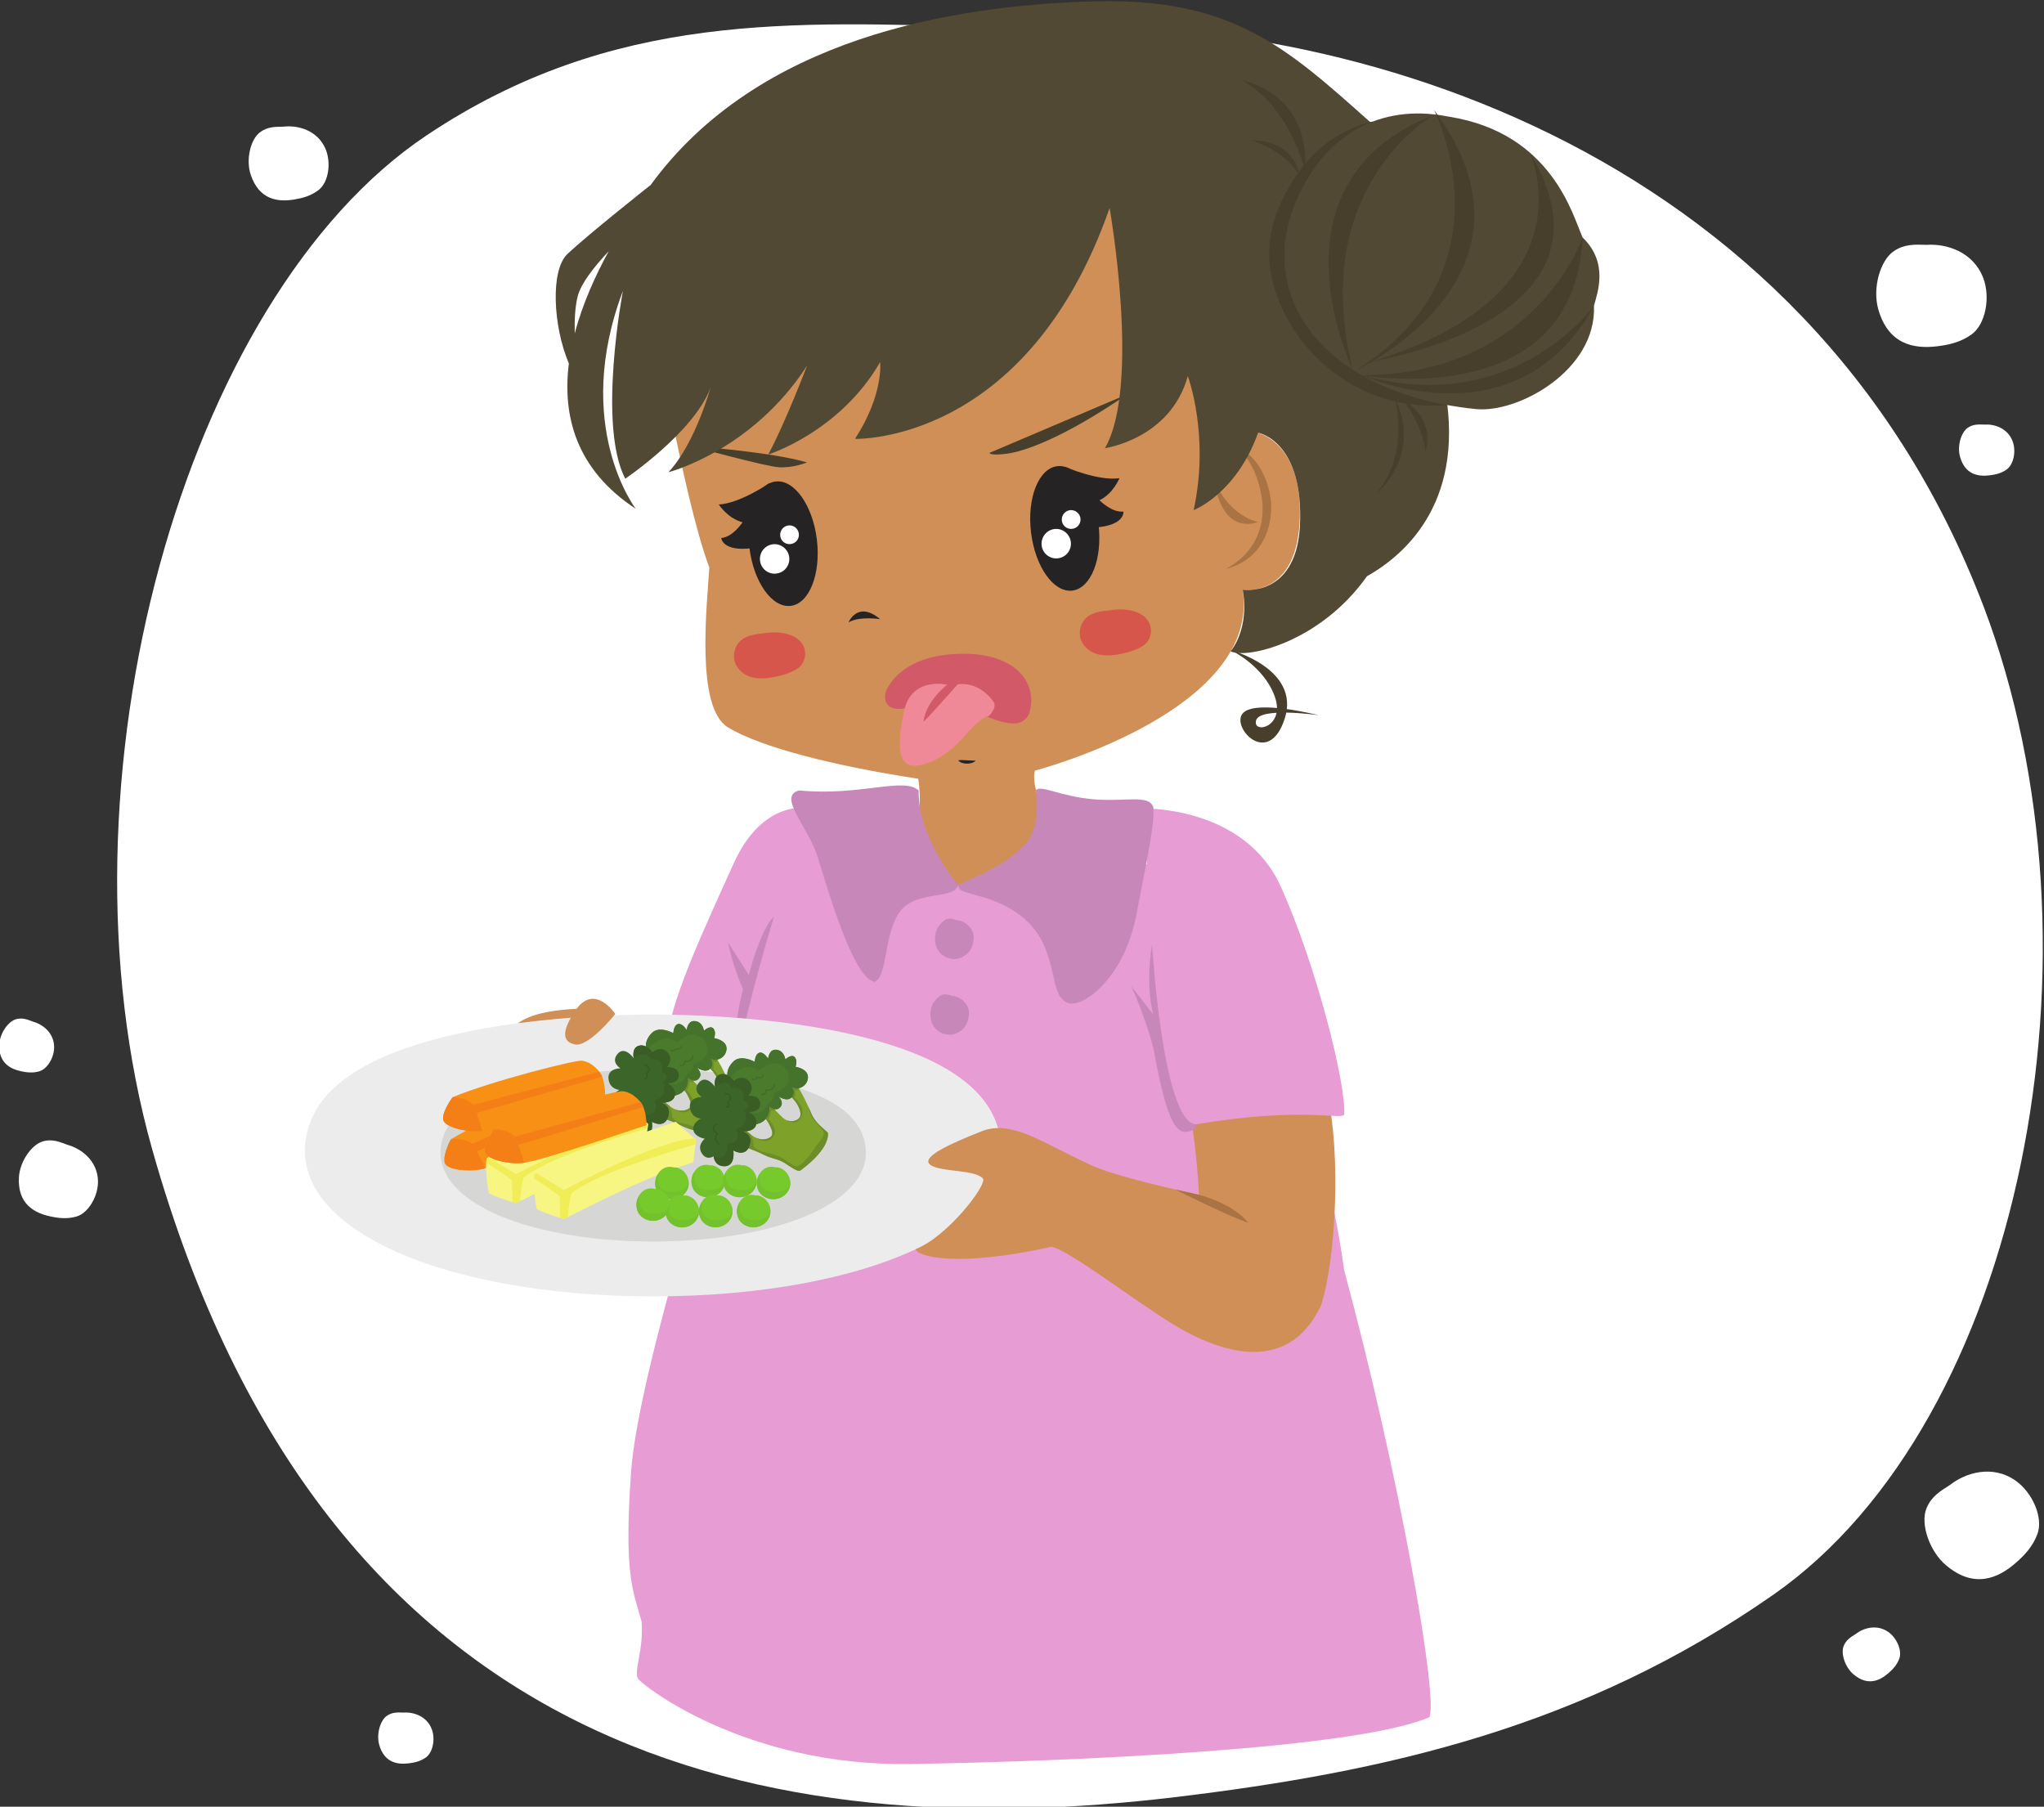 <svg version="1.1" viewBox="0 0 321.29 283.98" xmlns="http://www.w3.org/2000/svg">
 <rect x="0" y="0" width="321.29" height="283.98" fill="#333333" stroke="none"/>
 <defs>
  <clipPath id="clipPath184">
   <path d="m4101.2 4182.6h-0.11 0.11m0.03 0c1.99 0 3.97 0.59 5.57 2.24-1.6-1.65-3.58-2.24-5.57-2.24m13.92 13.06c5.21 0.95 10.2 5.28 10.94 11.65-0.74-6.37-5.73-10.71-10.94-11.65m10.98 12.05c0.01 0.1 0.02 0.2 0.02 0.3 0.02 0.25 0.03 0.49 0.02 0.73 0.01-0.24 0-0.48-0.02-0.73 0-0.1-0.01-0.2-0.02-0.3m-87.52 19.73c2.81 2.61 6.32 3.51 9.8 3.51-3.48 0-6.99-0.9-9.8-3.51m60.87 2.2c0.25 0.23 4.24 3.91 7.79 4.03-3.55-0.12-7.54-3.8-7.79-4.03m-20.28 0.84c0.02 0.32 0.93 10.55 8.69 10.59-7.76-0.04-8.67-10.27-8.69-10.59m-30.67 0.47h-0.09 0.09m61.98 1.41-0.13 0.13 0.13-0.13m-3.05 1.31h-0.01 0.01m-38.58 3.83c0.42 0.12 0.82 0.17 1.23 0.17-0.41 0-0.82-0.05-1.23-0.17m1.35 0.17h-0.11 0.11m17.71 3.4h-0.01 0.01"/>
  </clipPath>
 </defs>
 <g transform="matrix(1.333 0 0 -1.333 -435.82 725.83)">
  <g fill="#fff">
   <path d="m560.8 473.13c-20.878 54.686-76.632 70.774-115.55 68.17-0.232 0-0.513-0.093-0.697-0.093-0.326 0-0.607 0.093-0.885 0.093-23.297 0.65-44.547 1.86-66.401-12.741-28.691-19.158-44.549-76.355-32.366-119.6 20.461-72.447 73.193-82.026 120.67-76.352 24.738 2.975 48.036 8.184 70.541 23.901 29.249 20.459 40.176 75.98 24.692 116.62"/>
   <path d="m560.81 511.73c-1.198 3.136-4.395 4.058-6.626 3.909l-0.041-5e-3 -0.05 5e-3c-1.336 0.038-2.554 0.107-3.808-0.731-1.644-1.097-2.555-4.378-1.855-6.857 1.172-4.154 4.197-4.703 6.919-4.378 1.419 0.171 2.754 0.469 4.044 1.37 1.677 1.174 2.304 4.358 1.417 6.687"/>
   <path d="m564.61 369.93c-2.75 1.923-5.914 0.893-7.677-0.483l-0.031-0.026-0.045-0.025c-1.127-0.717-2.173-1.343-2.742-2.741-0.745-1.831 0.342-5.056 2.312-6.718 3.301-2.78 6.113-1.538 8.183 0.258 1.079 0.938 2.018 1.934 2.58 3.404 0.73 1.913-0.538 4.9-2.58 6.331"/>
   <path d="m564.27 492.49c-0.599 1.57-2.2 2.031-3.318 1.955l-0.019-1e-3 -0.026 1e-3c-0.669 0.02-1.277 0.055-1.906-0.365-0.823-0.55-1.278-2.192-0.929-3.432 0.588-2.081 2.102-2.355 3.464-2.192 0.711 0.086 1.379 0.234 2.026 0.686 0.838 0.588 1.153 2.181 0.708 3.348"/>
   <path d="m377.86 340.62c-0.599 1.569-2.2 2.03-3.318 1.955l-0.019-1e-3 -0.026 1e-3c-0.669 0.02-1.277 0.055-1.906-0.365-0.823-0.55-1.278-2.192-0.929-3.433 0.588-2.08 2.102-2.354 3.464-2.191 0.711 0.086 1.379 0.234 2.026 0.685 0.838 0.588 1.153 2.182 0.708 3.349"/>
   <path d="m333.33 421.12c-0.057 1.679-1.42 2.636-2.502 2.929l-0.018 5e-3 -0.024 0.01c-0.627 0.236-1.19 0.466-1.922 0.274-0.957-0.252-1.922-1.657-1.995-2.943-0.121-2.159 1.222-2.911 2.563-3.2 0.7-0.15 1.38-0.227 2.138-0.011 0.984 0.283 1.8 1.688 1.76 2.936"/>
   <path d="m549.61 352.08c-1.376 0.963-2.96 0.446-3.843-0.243l-0.016-0.012-0.022-0.013c-0.564-0.359-1.087-0.671-1.373-1.372-0.373-0.917 0.172-2.532 1.158-3.363 1.654-1.391 3.06-0.769 4.096 0.13 0.541 0.47 1.011 0.968 1.293 1.704 0.365 0.957-0.269 2.452-1.293 3.169"/>
   <path d="m365.32 526.98c-0.969 2.222-3.306 2.78-4.913 2.598l-0.028-4e-3 -0.037 1e-3c-0.965-0.016-1.844-6e-3 -2.723-0.652-1.15-0.847-1.697-3.245-1.111-5.01 0.986-2.959 3.185-3.253 5.137-2.928 1.019 0.171 1.972 0.429 2.875 1.122 1.169 0.903 1.516 3.221 0.8 4.873"/>
   <path d="m338.5 405.3c-0.082 2.422-2.049 3.802-3.609 4.224l-0.028 8e-3 -0.035 0.014c-0.902 0.341-1.717 0.675-2.771 0.397-1.381-0.363-2.774-2.39-2.879-4.248-0.174-3.113 1.761-4.198 3.696-4.615 1.011-0.217 1.992-0.328 3.087-0.017 1.419 0.41 2.596 2.437 2.539 4.237"/>
  </g>
  <g>
   <path d="m403.64 508.97s3.784-22.982 6.949-31.379c-0.276-4.54-1.65-16.514 2.202-18.853 3.854-2.34 12.524-4.542 22.433-6.056 0.412-2.614 0-4.498 0-4.498h-5.231s-3.165-13.117 12.525-13.117c10.734 0.137 14.725 14.725 14.725 14.725l-7.57-0.412s-1.101 3.027-0.688 4.266c1.101 0.274 26.7 7.293 24.498 21.331 0 0 6.605-1.101 6.742 8.809 0.139 9.907-6.468 10.871-9.082 9.633 0 0 3.026 23.947-7.432 35.368-10.459 11.424-58.077 3.991-60.071-19.817" fill="#d08f56"/>
   <path d="m443.63 491.11s-0.052-0.362 2.012-0.104c2.065 0.259 6.71 1.858 14.245 7.018l-16.257-6.914" fill="#473e2c"/>
   <path d="m422.11 489.98s-1.652-0.672-3.302-0.568c-1.653 0.102-10.477 2.528-10.477 2.528s9.701-0.724 13.779-1.96" fill="#473e2c"/>
   <path d="m431.66 463.49c0.329 0.482 2.024 3.814 8.601 3.93 6.577 0.117 9.179-3.568 8.022-7.11-0.796-1.59-2.599-1.445-6.251 0.29-3.65 1.733-6.107 0.723-8.565 0.362-2.457-0.362-2.431 1.619-1.807 2.528" fill="#d25967"/>
   <path d="m444.1 461.75c-0.116 0.148-1.806 2.838-5.006 1.91-0.413 0.154-4.696 1.187-5.573-3.098-0.878-4.281-0.465-5.984 0.825-6.296 1.29-0.308 4.044 0.782 6.296 3.406 2.254 2.627 2.878 2.368 2.878 2.368s1.087 1.074 0.58 1.71" fill="#f08997"/>
   <path d="m438.64 463.77s-2.493-1.859-2.802-4.366c0.723 0.641 4.086 4.473 4.086 4.473s-0.458 0.635-1.284-0.107" fill="#d25967"/>
   <path d="m440.28 454.89c0.697-0.026 1.705-0.077 1.705-0.077s-0.262-0.355-1.036-0.347c-0.78 8e-3 -1.012 0.404-1.023 0.391 0 0 0.139 7e-3 0.354 0.033" fill="#252323"/>
   <path d="m472.56 491.66c2.441-0.232 4.522-4.283 4.266-7.558-0.459-5.883-5.336-6.661-5.336-6.661s5.255 2.249 4.204 8.698c-0.995 4.921-3.134 5.521-3.134 5.521" fill="#a97343"/>
   <path d="m475.3 482.95s-3.399 0.621-5.15 4.93c0 0 0.569-6.385 5.15-4.93" fill="#a97343"/>
   <path d="m427 471.12s1.075 2.618 3.727 0.382c0 0-2.448 0.388-3.727-0.382" fill="#252323"/>
   <path d="m456.48 482.69c0.494-4.053-0.886-7.551-3.083-7.819-2.193-0.268-4.376 2.794-4.869 6.85-0.495 4.047 0.889 7.55 3.081 7.817 2.197 0.266 4.379-2.8 4.871-6.848" fill="#252323"/>
   <path d="m451.07 482.09c-0.934-0.24-1.481-1.196-1.253-2.116 0.23-0.923 1.166-1.492 2.102-1.256 0.942 0.235 1.492 1.181 1.259 2.103-0.232 0.923-1.171 1.508-2.108 1.269" fill="#fff"/>
   <path d="m452.99 484.33c-0.59-0.153-0.956-0.761-0.806-1.354 0.154-0.601 0.754-0.947 1.352-0.794 0.577 0.147 0.943 0.741 0.795 1.336-0.152 0.594-0.755 0.954-1.341 0.812" fill="#fff"/>
   <path d="m452.57 489.45s3.876-1.691 6.377-1.327c0 0-0.717-1.822-2.35-2.6 0 0 1.461-1.5 2.829-1.334 0 0 0.199-1.641-3.359-1.88-1.69 2.48-3.497 7.141-3.497 7.141" fill="#252323"/>
   <path d="m423.27 480.89c0.495-4.055-0.886-7.552-3.083-7.821-2.192-0.266-4.375 2.796-4.869 6.852-0.494 4.047 0.889 7.548 3.082 7.814 2.198 0.269 4.377-2.799 4.87-6.845" fill="#252323"/>
   <path d="m417.86 480.29c-0.932-0.241-1.48-1.197-1.252-2.115 0.23-0.924 1.167-1.492 2.104-1.256 0.94 0.234 1.491 1.181 1.259 2.101-0.234 0.923-1.172 1.509-2.111 1.27" fill="#fff"/>
   <path d="m419.78 482.53c-0.59-0.153-0.956-0.762-0.804-1.354 0.152-0.6 0.754-0.946 1.351-0.793 0.575 0.145 0.944 0.741 0.794 1.336-0.154 0.593-0.754 0.953-1.341 0.811" fill="#fff"/>
   <path d="m417.7 487.56s-3.474-2.409-5.997-2.538c0 0 1.055-1.647 2.809-2.094 0 0-1.143-1.757-2.519-1.858 0 0 0.124-1.649 3.661-1.192 1.177 2.76 2.046 7.682 2.046 7.682" fill="#252323"/>
   <path d="m462.26 471.4c-0.945 1.267-3.044 1.398-4.464 1.143l-0.025-5e-3 -0.034-3e-3c-0.856-0.096-1.641-0.169-2.394-0.638-0.988-0.618-1.384-2.123-0.792-3.144 0.989-1.71 2.955-1.695 4.679-1.323 0.898 0.194 1.735 0.439 2.511 0.938 1.004 0.654 1.221 2.093 0.519 3.032" fill="#d7564b"/>
   <path d="m421.48 468.69c-0.944 1.267-3.043 1.398-4.463 1.144l-0.025-5e-3 -0.032-4e-3c-0.858-0.094-1.642-0.169-2.396-0.639-0.988-0.616-1.382-2.121-0.791-3.143 0.988-1.71 2.953-1.694 4.677-1.324 0.899 0.195 1.735 0.439 2.511 0.939 1.006 0.654 1.223 2.094 0.519 3.032" fill="#d7564b"/>
   <path d="m472.1 467.84s8.257-2.199 6.331-8.095c-1.928-5.896-6.469-0.873-4.886 0.709 1.582 1.584 8.876-0.274 8.876-0.274s-6.949 1.006-7.362-0.632c-0.414-1.638 3.51-0.783 2.202 2.848-1.309 3.63-5.161 5.444-5.161 5.444" fill="#473f2c"/>
   <path d="m394.72 505.19c-0.039 1.56 0.033 3.155 0.353 4.398 0.389 1.517 1.965 3.502 3.657 5.303-1.524-2.782-3.077-6.141-4.01-9.701zm102.43-5.58c-2.889 13.901 2.89 20.368-8.531 30.414-10.047 8.945-16.379 14.862-33.168 14.312-16.041-0.524-39.107-4.203-51.814-21.688v0.022s-7.406-5.857-9.793-8.127c-2.002-1.905-1.696-8.465 0.183-12.896-0.772-6.147 0.817-12.484 7.889-17.134 0 0-7.531 9.794-1.515 25.692 0 0-3.028-15.803 0.276-22.144 0 0 8.12 5.493 10.047 10.724 0 0-1.788-6.564-4.954-9.957 0 0 9.838 2.505 16.342 12.561 0 0-2.581-6.781-4.576-10.473 0 0 8.432 2.638 13.195 10.896 0 0 0.456-3.786-2.963-9.049 0 0 20.252-0.723 30.023 27.215 0 0 3.697-20.976-0.551-28.313 0 0 7.708 1.064 9.772 8.494 0 0 2.615-6.964 0.689-15.798 0 0 5.02 1.904 7.6 9.126 0 0 5.476-0.946 4.924-11.175-0.552-8.299-6.745-7.337-6.745-7.337s0.949-4.143-1.416-7.27c1.966-0.918 10.567 1.077 16.073 8.854 4.748 2.683 11.903 9.15 9.013 23.051" fill="#524934"/>
   <path d="m488.8 530.17s-5.204-0.83-8.89-6.198c-3.684-5.366-4.435-10.46-1.514-16.376 2.924-5.917 9.837-11.675 19.218-10.848-4.873 17.452-8.814 33.422-8.814 33.422" fill="#473f2c"/>
   <path d="m497.82 530.75c-1.269 0.202-11.808 2.788-17.591-8.98-5.783-11.766 2.475-23.637 20.745-25.495 4.954-0.515 14.243 4.543 13.933 12.181 0.413 1.548 1.755 5.059-1.34 8.052-1.136 2.476-3.55 12.306-15.747 14.242" fill="#524934"/>
  </g>
  <g fill="#473f2c">
   <path d="m486.47 500.91s-10.786 22.093 9.581 30.075c0 0-14.995-8.432-9.581-30.075"/>
   <path d="m487.55 500.26s25.081-4.57 26.01 16.247c0 0-5.468-16.149-26.01-16.247"/>
   <path d="m514.9 508.45s-9.423-13.189-27.35-8.195c0 0 18.268-8.424 27.35 8.195"/>
   <path d="m496.05 531.54s9.54-18.699-9.083-30.625c0 0 23.671 11.083 9.083 30.625"/>
   <path d="m507.33 526.52s7.724-16.555-18.528-24.601c0 0 30.637 4.715 18.528 24.601"/>
   <path d="m491.37 497.68s1.994-6.329-2.135-11.421c0 0 5.575 4.609 2.135 11.421"/>
   <path d="m492.49 497.27s2.389-3.302 2.526-6.056c0 0 1.419 3.716-2.526 6.056"/>
   <path d="m480.22 523.62s-0.965 2.684-5.644 4.335c0 0 4.889 0.276 5.644-4.335"/>
   <path d="m480.84 524.31s-1.582 7.364-7.432 10.734c0 0 8.052-1.374 7.432-10.734"/>
  </g>
  <path d="m421.18 449.23s-4.632 0.284-7.683-6.459c-3.052-6.743-8.282-17.896-7.593-20.784 2.066-2.473 3.651-4.182 7.504-4.319-1.24-4.13-11.22-34.901-12.047-46.736-0.825-11.836 0.138-13.763 1.241-17.617 0.274-3.303-0.964-5.917-0.414-6.742 0.55-0.827 12.662-10.358 32.066-10.064 19.404 0.293 52.709 1.807 61.242 5.522 1.102 2.201-3.578 28.763-10.046 52.708-2.203 16.379-11.423 45.553-11.423 45.553s-12.799 5.643-34.379-0.273c-1.747-0.414-18.468 9.211-18.468 9.211" fill="#e79cd3"/>
  <g fill="#c788b9">
   <path d="m418.22 436.44s-2.959-9.497-4.886-19.131c0 0 0.138 6.881 1.239 10.529-1.308 2.959-1.789 5.573-1.789 5.573l2.455-3.854s1.423 5.506 2.981 6.883"/>
   <path d="m438.3 435.97c-0.902-0.654-1.233-1.613-1.045-2.697 0.182-1.059 1.101-1.817 2.16-1.851 0.61-0.019 1.233 0.273 1.655 0.702 0.447 0.45 0.615 1.014 0.682 1.627 0.139 1.262-1.029 2.287-2.224 2.272-0.798-0.011-1.466-0.659-1.466-1.466 0-0.792 0.668-1.479 1.466-1.469 0.299 4e-3 -0.362 0.088-0.097 0.021-0.245 0.117-0.305 0.14-0.178 0.067-0.154 0.086-0.274 0.206-0.36 0.359 0.146-0.197-0.124 0.372-0.05 0.133 0.068-0.216-0.01 0.436-0.026 0.083 0.02 0.431 0.045 0.283 0 0.138 0.114 0.246 0.135 0.303 0.068 0.171-0.081-0.123-0.043-0.077 0.11 0.138-0.103-0.104-0.056-0.07 0.146 0.097-0.123-0.074-0.075-0.056 0.146 0.055-0.242-0.086 0.414 0 0.069 0.01 0.412-0.015 0.525-0.124 0.764-0.436-0.082 0.108-0.161 0.374 0.02-0.099-0.046 0.122-0.079 0.433-0.011-0.103l-7e-3 0.18c1e-3 0.242-0.092-0.434-9e-3 -0.095 0.055 0.225-0.202-0.378-0.035-0.088 0.08 0.121 0.037 0.067-0.128-0.162 0.104 0.099 0.047 0.058-0.17-0.12 0.646 0.468 0.961 1.265 0.527 2.006-0.374 0.639-1.359 0.998-2.007 0.527"/>
   <path d="m437.75 427.05c-0.9-0.653-1.232-1.612-1.045-2.697 0.184-1.057 1.104-1.817 2.16-1.848 0.612-0.02 1.236 0.269 1.658 0.698 0.445 0.453 0.614 1.015 0.68 1.628 0.139 1.262-1.028 2.29-2.222 2.274-0.8-0.011-1.467-0.659-1.467-1.468 0-0.792 0.667-1.478 1.467-1.468 0.298 5e-3 -0.363 0.088-0.099 0.021-0.245 0.117-0.305 0.139-0.179 0.067-0.154 0.086-0.273 0.205-0.359 0.36 0.147-0.197-0.124 0.37-0.049 0.133 0.067-0.218-0.011 0.434-0.025 0.081 0.019 0.434 0.044 0.282 0 0.139 0.113 0.247 0.133 0.303 0.065 0.172-0.08-0.123-0.042-0.078 0.112 0.136-0.105-0.101-0.057-0.07 0.145 0.099-0.124-0.075-0.074-0.057 0.147 0.054-0.243-0.085 0.413-2e-3 0.067 9e-3 0.414-0.012 0.526-0.123 0.765-0.435-0.082 0.107-0.161 0.375 0.02-0.101-0.046 0.124-0.079 0.434-0.011-0.101l-8e-3 0.178c4e-3 0.243-0.09-0.433-8e-3 -0.093 0.056 0.225-0.2-0.377-0.036-0.087 0.082 0.119 0.039 0.065-0.127-0.163 0.103 0.1 0.047 0.059-0.168-0.121 0.645 0.469 0.959 1.266 0.526 2.008-0.376 0.638-1.359 0.996-2.009 0.525"/>
  </g>
  <g>
   <path d="m398.11 425.53s-7.221 0.508-10.094-1.687c5.414-1.071 9.733-0.285 9.733-0.285l0.361 1.972" fill="#d08f56"/>
   <path d="m403.97 391.65c25.267 0 44.755 8.462 40.471 20.437-4.283 11.973-33.191 12.797-40.471 12.797s-36.19-0.824-40.472-12.797c-4.282-11.975 15.203-20.437 40.472-20.437" fill="#edecec"/>
   <path d="m403.97 398.12c15.432 0 27.334 5.168 24.717 12.481-2.616 7.313-20.272 7.817-24.717 7.817-4.447 0-22.101-0.504-24.717-7.817s9.285-12.481 24.717-12.481" fill="#d6d6d4"/>
   <path d="m404.29 412.95s1.85-0.58 3.015-1.168c1.166-0.586 1.729-0.505 2.51-0.989 0.777-0.482 1.606-1.144 1.919-0.912 0.311 0.233 3.412 2.446 3.235 4.431-0.37 0.4-1.456 1.134-1.915 2.194-0.456 1.062-0.906 2.026-1.329 2.742-0.42 0.714-1.49 2.05-1.49 2.05l-1.284-1.337s1.584-1.123 2.213-1.992c0.627-0.871 0.777-1.722 0.288-2.052-0.49-0.326-1.28-0.411-1.997 0.367-0.717 0.776-2.352 2.259-2.352 2.259l-0.927-1.195s1.449-1.215 1.778-1.842c0.329-0.625 0.731-1.364 0.217-1.715-0.515-0.35-1.373-0.413-2.246 0.295-0.874 0.706-1.793 1.368-1.793 1.368l0.158-2.504" fill="#7ea229"/>
  </g>
  <g fill="#6d8d29">
   <path d="m404.29 412.95s1.85-0.58 3.015-1.168c1.166-0.586 1.729-0.505 2.51-0.989 0.777-0.482 1.606-1.144 1.919-0.912 0.311 0.233 3.412 2.446 3.235 4.431-0.37 0.4-1.456 1.134-1.915 2.194-0.125 0.29-0.249 0.574-0.372 0.847 0.352-1.638 1.134-1.958 1.64-2.674 0.507-0.716-0.29-1.151-1.096-2.423-0.806-1.273-1.585-1.771-1.779-1.852-0.193-0.079-0.173-0.199-1.18 0.486-1.007 0.684-0.963 0.607-1.876 0.92s-1.353 0.103-2.174 0.891c0.037 0.729-0.378 1.45-0.379 1.453-0.847 0.679-1.706 1.3-1.706 1.3l0.158-2.504"/>
   <path d="m411.94 416.5c0.27 0.988-0.904 1.931-0.904 1.931 0.196 0.413 0.025 0.908 0.025 0.908 0.391-0.125 0.515 0.137 0.516 0.139-0.148 0.23-0.334 0.491-0.519 0.744-0.183 0.119-0.687 0.502-0.752 0.48-0.062-0.022-0.581-0.924-0.743-1.204 0.516-0.408 1.224-1.01 1.597-1.527 0.627-0.871 0.777-1.722 0.288-2.052-0.397-0.265-0.991-0.37-1.586 0.012h3e-3c1.084-0.692 1.808-0.421 2.075 0.569"/>
   <path d="m408.7 414.21c0.231 0.711-0.758 1.742-0.758 1.742 0.306 0.473 0.321 1.008 0.321 1.008 0.201-0.074 0.338-0.042 0.414-0.011 0.049 0.02 0.073 0.04 0.073 0.032l-0.045 0.064c-0.746 0.725-1.602 1.5-1.602 1.5l-0.927-1.195s1.449-1.215 1.778-1.842c0.329-0.625 0.731-1.364 0.217-1.715-0.403-0.274-1.02-0.371-1.689-0.058l6e-3 -3e-3c1.139-0.788 1.98-0.23 2.212 0.478"/>
  </g>
  <path d="m403.12 421.08s-0.164 0.798 0.724 1.652c0.886 0.856 2.501-0.05 2.501-0.05s0.027 0.927 0.543 1.073c0.518 0.147 1.032-0.703 1.032-0.703s0.09 1.179 1.01 1.05c0.918-0.129 1.017-1.134 1.017-1.134s0.722 0.683 1.104 0.273c0.381-0.413 0.101-1.142 0.101-1.142s1.532-0.228 1.463-1.293-1.315-1.6-1.972-1.012c0 0 0.604-0.693 0.051-1.291-0.555-0.599-1.576 0.119-1.576 0.119s0.749-0.677 0.229-1.287c-0.519-0.61-1.291 0.109-1.291 0.109s0.238-1.95-1.834-2.164l-2.212 1.97-0.89 3.83" fill="#4a7b2d"/>
  <g transform="scale(.1)">
   <g clip-path="url(#clipPath184)">
    <path d="m4038.7 4182.6h87.57v58.473h-87.57z" fill="#93ad67"/>
   </g>
  </g>
  <g>
   <path d="m408.85 417.09h-9e-3 9e-3m4e-3 0c0.162 1e-3 0.327 0.058 0.474 0.216-0.147-0.158-0.312-0.215-0.474-0.216m0.476 0.218 0.024 0.027c0.134 0.158 0.184 0.319 0.184 0.472 0-0.153-0.05-0.314-0.184-0.472l-0.024-0.027" fill="#88a35e"/>
   <path d="m410.7 418.5c0.173 0.186 0.233 0.382 0.233 0.563 0-0.181-0.06-0.377-0.233-0.563m0.608 1.047h-3e-3 3e-3m7e-3 0c0.068 1e-3 0.136 7e-3 0.204 0.019-0.068-0.012-0.136-0.018-0.204-0.019m-0.637 0.218c-9e-3 8e-3 -0.019 0.016-0.029 0.025 0.01-9e-3 0.02-0.017 0.029-0.025" fill="#587d2b"/>
   <path d="m406.53 415.33c0.017 0.078 0.025 0.153 0.025 0.225-1e-3 0.772-0.924 1.226-0.924 1.226h0.039c0.026 0 0.064 0 0.111 3e-3 0.196-0.093 0.401-0.138 0.604-0.138 0.598 0 1.185 0.388 1.489 1.089 1.044 0.697 0.776 1.321 0.776 1.321 2.782 0.832 1.353 2.799 1.353 2.799-0.427 0.468-0.888 0.631-1.324 0.631-1.011 0-1.887-0.879-1.887-0.879-0.414 0.336-0.826 0.465-1.213 0.465-0.94 0-1.741-0.759-2.117-1.184-0.099 0.083-0.213 0.163-0.341 0.226-3e-3 0.027-7e-3 0.07-7e-3 0.127 0 0.275 0.087 0.87 0.736 1.493 5e-3 6e-3 0.011 0.011 0.017 0.017 0.281 0.261 0.632 0.351 0.98 0.351h3e-3 9e-3c0.753-3e-3 1.492-0.418 1.492-0.418s0.027 0.927 0.543 1.073c0.041 0.012 0.082 0.017 0.123 0.017h1e-3 0.011c0.469-0.011 0.897-0.72 0.897-0.72v1e-3c2e-3 0.032 0.093 1.055 0.869 1.059h4e-3 1e-3c0.043 0 0.088-3e-3 0.136-0.01 0.918-0.129 1.017-1.134 1.017-1.134s1e-3 0 1e-3 1e-3c0.025 0.023 0.424 0.391 0.779 0.403h0.018 1e-3c0.106 0 0.207-0.034 0.292-0.118l0.013-0.013c0.154-0.168 0.2-0.388 0.2-0.59 0-0.295-0.099-0.552-0.099-0.552s1.461-0.217 1.465-1.22c1e-3 -0.024 0-0.048-2e-3 -0.073 0-0.01-1e-3 -0.02-2e-3 -0.03-1e-3 -0.014-3e-3 -0.027-4e-3 -0.04-0.074-0.637-0.573-1.07-1.094-1.165-1e-3 0-1e-3 0-2e-3 -1e-3 -0.068-0.012-0.136-0.018-0.204-0.019h-7e-3 -3e-3c-0.226 1e-3 -0.447 0.069-0.627 0.218-9e-3 8e-3 -0.019 0.016-0.029 0.025 0 0 0.286-0.328 0.284-0.727 0-0.181-0.06-0.377-0.233-0.563v-1e-3l-0.014-0.014c-0.16-0.165-0.358-0.224-0.557-0.224h-3e-3 -0.011c-0.456 5e-3 -0.92 0.309-0.984 0.352-5e-3 3e-3 -7e-3 5e-3 -7e-3 5e-3s0.413-0.373 0.413-0.815c0-0.153-0.05-0.314-0.184-0.472l-0.024-0.027c-1e-3 -1e-3 -1e-3 -2e-3 -2e-3 -2e-3 -0.147-0.158-0.312-0.215-0.474-0.216h-4e-3 -9e-3c-0.39 5e-3 -0.754 0.333-0.776 0.353-1e-3 1e-3 -2e-3 1e-3 -2e-3 1e-3 2e-3 -0.016 0.204-1.754-1.532-2.116" fill="#46732c"/>
   <path d="m405.99 420.69c0.194-0.314 0.46-0.177 0.657 0.061l0.211-0.021 0.28 0.05c0.166 0.073 0.248 0.189 0.254 0.37 4e-3 0.093-0.14 0.088-0.143-4e-3 -0.013-0.309-0.394-0.298-0.606-0.237l-0.071-0.018c-0.116-0.152-0.303-0.378-0.461-0.127l-0.121-0.074" fill="#436b29"/>
   <path d="m408.62 420.09-0.068-0.13c0.149-0.09-0.188-0.372-0.246-0.415-0.182-0.133-0.409-0.176-0.603-0.04l-0.103-0.085c0.086-0.256-0.162-0.713-0.447-0.424l-0.098-0.105c0.333-0.34 0.714 0.048 0.708 0.421 0.252-0.094 0.52 0.023 0.728 0.198 0.153 0.128 0.37 0.432 0.129 0.58" fill="#436b29"/>
   <path d="m400.05 415.99c-0.114 0.022-1.134-0.579-0.938-1.39 0.195-0.811 1.346-0.98 1.346-0.98s-0.953-0.732-0.37-1.692c0.582-0.963 1.41-0.376 1.41-0.376s0.08-1.303 1.447-1.169c1.153 0.161 0.873 1.856 0.873 1.856s1.42-0.875 1.906 0.55c0.484 1.428-0.869 1.704-0.869 1.704s1.408-0.15 1.662 0.783c0.256 0.936-0.887 1.499-0.887 1.499s1.428-0.057 1.353 0.994c-0.074 1.05-1.43 0.885-1.43 0.885s0.901 0.869 0.104 1.747c-0.796 0.874-1.777 0.016-1.777 0.016s-0.642 1.016-1.567 0.791c-0.922-0.226-0.639-1.478-0.639-1.478s-1.048 1.519-1.902 0.515c-0.854-1.006 0.336-1.704 0.336-1.704s-1.553 0.022-1.406-1.254c0.148-1.277 1.348-1.297 1.348-1.297" fill="#3c6529"/>
   <path d="m402.27 413.02c-0.44 0.191-0.705 0.772-0.238 1.102l-3e-3 0.124c-0.384 0.165-0.779 0.847-0.149 0.996 0.09 0.021 0.052 0.159-0.04 0.138-0.732-0.173-0.405-1.034 0.123-1.262l-5e-3 0.127c-0.544-0.385-0.314-1.108 0.243-1.354l0.069 0.129" fill="#395623"/>
   <path d="m402.98 417.27c0.428-0.047 0.442 0.439 0.216 0.694l2e-3 -0.102c0.228 0.232 0.429 0.43 0.318 0.778-0.085 0.275-0.428 0.424-0.69 0.343l0.038-0.137c0.226 0.069 0.459-0.075 0.531-0.296 0.081-0.258-0.142-0.428-0.3-0.588l1e-3 -0.102c0.09-0.102 0.23-0.485-0.084-0.449-0.09 8e-3 -0.125-0.132-0.032-0.141" fill="#395623"/>
   <path d="m402.75 410.38c-1.183 0-1.256 1.179-1.256 1.179 0.259-0.113 0.477-0.161 0.66-0.161 1.08 1e-3 0.972 1.66 0.972 1.66 0.023 0 0.046-1e-3 0.068-1e-3 1.688 1e-3 0.95 1.65 0.95 1.65 1.842 0.737 0.945 2.244 0.945 2.244 1.163 0.661-0.116 1.206-0.116 1.206 0.331 1.383-0.843 1.493-1.226 1.493-0.072 0-0.116-4e-3 -0.116-4e-3 -0.221 0.422-0.528 0.559-0.834 0.559-0.566 0-1.127-0.468-1.127-0.468s-0.041 0.18-0.041 0.415c-1e-3 0.387 0.107 0.923 0.68 1.063 0.093 0.023 0.182 0.033 0.268 0.033 0.779 0 1.299-0.824 1.299-0.824s0.431 0.377 0.953 0.377c0.266 0 0.556-0.098 0.824-0.393 0.245-0.269 0.329-0.537 0.329-0.78 0-0.549-0.433-0.967-0.433-0.967s0.077 0.01 0.196 0.01c0.379 0 1.178-0.096 1.234-0.895 2e-3 -0.026 3e-3 -0.052 3e-3 -0.076 2e-3 -0.874-1.095-0.918-1.317-0.918h-0.039s0.923-0.454 0.924-1.226c0-0.087-0.011-0.178-0.037-0.273-0.193-0.706-1.045-0.792-1.449-0.792-0.129 0-0.213 9e-3 -0.213 9e-3s0.972-0.198 0.973-1.128c1e-3 -0.167-0.031-0.358-0.104-0.576-0.038-0.11-0.081-0.206-0.129-0.291-0.229-0.404-0.561-0.525-0.877-0.525-0.468 0-0.9 0.266-0.9 0.266s0.03-0.181 0.03-0.429c0-0.514-0.126-1.319-0.903-1.427-0.067-7e-3 -0.13-0.01-0.191-0.01" fill="#3a5d26"/>
   <path d="m413.89 409.57s1.849-0.579 3.015-1.166c1.165-0.589 1.729-0.509 2.508-0.991 0.778-0.481 1.607-1.145 1.919-0.911 0.311 0.233 3.414 2.443 3.237 4.431-0.371 0.4-1.459 1.134-1.917 2.194-0.457 1.059-0.906 2.025-1.328 2.742-0.421 0.714-1.488 2.05-1.488 2.05l-1.286-1.337s1.584-1.124 2.214-1.993c0.627-0.87 0.776-1.723 0.287-2.051-0.49-0.329-1.281-0.411-1.997 0.366-0.717 0.777-2.353 2.259-2.353 2.259l-0.926-1.194s1.449-1.215 1.779-1.842c0.328-0.626 0.728-1.366 0.215-1.715-0.513-0.35-1.371-0.413-2.245 0.293-0.874 0.708-1.792 1.367-1.792 1.367l0.158-2.502" fill="#7ea229"/>
  </g>
  <g fill="#6d8d29">
   <path d="m413.89 409.57s1.849-0.579 3.015-1.166c1.165-0.589 1.729-0.509 2.508-0.991 0.778-0.481 1.607-1.145 1.919-0.911 0.311 0.233 3.414 2.443 3.237 4.431-0.371 0.4-1.459 1.134-1.917 2.194-0.123 0.289-0.249 0.571-0.372 0.845 0.353-1.636 1.136-1.957 1.642-2.673 0.506-0.717-0.291-1.153-1.097-2.422-0.806-1.273-1.584-1.773-1.778-1.853s-0.173-0.199-1.181 0.487c-1.006 0.683-0.962 0.608-1.877 0.92-0.912 0.311-1.351 0.102-2.173 0.888 0.039 0.729-0.376 1.453-0.378 1.456-0.846 0.678-1.706 1.297-1.706 1.297l0.158-2.502"/>
   <path d="m421.54 413.12c0.27 0.991-0.903 1.933-0.903 1.933 0.195 0.411 0.023 0.908 0.023 0.908 0.392-0.126 0.517 0.137 0.519 0.139-0.15 0.228-0.335 0.49-0.52 0.742-0.183 0.12-0.688 0.503-0.754 0.48-0.061-0.021-0.581-0.922-0.74-1.205 0.515-0.405 1.222-1.009 1.596-1.525 0.627-0.87 0.776-1.723 0.287-2.051-0.399-0.267-0.991-0.373-1.585 0.012l3e-3 -2e-3c1.083-0.691 1.806-0.421 2.074 0.569"/>
   <path d="m418.3 410.83c0.232 0.708-0.756 1.74-0.756 1.74 0.306 0.472 0.318 1.008 0.318 1.008 0.204-0.074 0.341-0.042 0.417-0.01 0.048 0.02 0.072 0.04 0.072 0.033l-0.046 0.064c-0.745 0.723-1.602 1.499-1.602 1.499l-0.926-1.194s1.449-1.215 1.779-1.842c0.328-0.626 0.728-1.366 0.215-1.715-0.403-0.274-1.019-0.371-1.687-0.058l6e-3 -6e-3c1.139-0.784 1.978-0.225 2.21 0.481"/>
  </g>
  <g>
   <path d="m412.72 417.7s-0.164 0.801 0.722 1.657c0.889 0.853 2.502-0.054 2.502-0.054s0.028 0.928 0.545 1.075c0.516 0.147 1.03-0.703 1.03-0.703s0.092 1.179 1.01 1.05c0.918-0.13 1.019-1.133 1.019-1.133s0.721 0.681 1.102 0.269c0.381-0.41 0.102-1.139 0.102-1.139s1.533-0.23 1.463-1.294-1.315-1.599-1.97-1.012c0 0 0.602-0.693 0.049-1.292-0.555-0.596-1.575 0.118-1.575 0.118s0.748-0.676 0.228-1.285c-0.519-0.609-1.291 0.111-1.291 0.111s0.237-1.953-1.834-2.165l-2.211 1.97-0.891 3.827" fill="#4a7b2d"/>
   <path d="m418.45 413.71h-5e-3 5e-3m2e-3 0c0.161 1e-3 0.326 0.057 0.473 0.213-0.147-0.156-0.312-0.212-0.473-0.213m0.481 0.222c1e-3 2e-3 3e-3 3e-3 5e-3 5e-3 -2e-3 -2e-3 -4e-3 -3e-3 -5e-3 -5e-3" fill="#88a35e"/>
   <path d="m419.72 414.88h-0.012 0.012m2e-3 0c0.197 0 0.392 0.058 0.552 0.217-0.16-0.159-0.355-0.217-0.552-0.217" fill="#88a35e"/>
   <path d="m421.16 416.2c0.523 0.114 1.014 0.57 1.057 1.226 1e-3 0.025 2e-3 0.05 2e-3 0.074 0-0.024-1e-3 -0.049-2e-3 -0.074-0.043-0.656-0.534-1.112-1.057-1.226" fill="#93ad67"/>
   <path d="m420.91 416.17c0.068 0 0.137 7e-3 0.205 0.019-0.068-0.012-0.137-0.019-0.205-0.019" fill="#587d2b"/>
   <path d="m413.45 419.35c0.282 0.271 0.638 0.364 0.991 0.366-0.353-2e-3 -0.709-0.095-0.991-0.366m6.118 0.247c0.073 0.064 0.44 0.38 0.768 0.389-0.328-9e-3 -0.695-0.325-0.768-0.389m-2.04 0.074c4e-3 0.054 0.103 1.054 0.87 1.057-0.767-3e-3 -0.866-1.003-0.87-1.057m-3.074 0.045h-5e-3 5e-3m5.9 0.27h-2e-3 2e-3m-3.857 0.385c0.041 0.012 0.082 0.017 0.122 0.017-0.04 0-0.081-5e-3 -0.122-0.017m0.126 0.017h-3e-3 3e-3m1.914 0.33c-4e-3 1e-3 -8e-3 1e-3 -0.013 2e-3 5e-3 -1e-3 9e-3 -1e-3 0.013-2e-3m-0.135 0.01h-1e-3 1e-3" fill="#93ad67"/>
   <path d="m416.13 411.95c0.018 0.077 0.026 0.152 0.026 0.224-1e-3 0.771-0.925 1.224-0.925 1.224s0.014-1e-3 0.039-1e-3c0.027 0 0.066 1e-3 0.115 4e-3 0.195-0.092 0.398-0.137 0.601-0.137 0.598 0 1.184 0.389 1.489 1.088 1.043 0.699 0.777 1.322 0.777 1.322 2.78 0.832 1.351 2.798 1.351 2.798-0.428 0.469-0.89 0.632-1.326 0.632-1.011 0-1.885-0.879-1.885-0.879-0.415 0.337-0.826 0.466-1.214 0.466-0.94 0-1.743-0.76-2.117-1.185-0.099 0.083-0.213 0.163-0.34 0.226-4e-3 0.027-7e-3 0.07-7e-3 0.126 0 0.276 0.087 0.872 0.734 1.497 0.282 0.271 0.638 0.364 0.991 0.366h8e-3 5e-3c0.755-2e-3 1.498-0.42 1.498-0.42s0.028 0.928 0.545 1.075c0.041 0.012 0.082 0.017 0.122 0.017h1e-3 3e-3c0.47-3e-3 0.904-0.72 0.904-0.72s0 1e-3 1e-3 3e-3c4e-3 0.054 0.103 1.054 0.87 1.057h3e-3 1e-3c0.039 0 0.08-3e-3 0.122-8e-3 5e-3 -1e-3 9e-3 -1e-3 0.013-2e-3 0.918-0.13 1.019-1.133 1.019-1.133l0.012 0.012c0.073 0.064 0.44 0.38 0.768 0.389h0.016 2e-3c0.111 0 0.217-0.037 0.304-0.132 0.155-0.166 0.201-0.386 0.201-0.587-1e-3 -0.295-0.099-0.552-0.099-0.552s1.462-0.22 1.465-1.22c0-0.024-1e-3 -0.049-2e-3 -0.074-0.043-0.656-0.534-1.112-1.057-1.226-0.014-3e-3 -0.029-6e-3 -0.043-9e-3h-1e-3c-0.068-0.012-0.137-0.019-0.205-0.019h-7e-3 -3e-3c-0.238 0-0.47 0.076-0.654 0.242 0 0 0.282-0.324 0.283-0.72 0-0.183-0.059-0.382-0.233-0.571h-1e-3v-1e-3c-7e-3 -7e-3 -0.013-0.013-0.019-0.02-0.16-0.159-0.355-0.217-0.552-0.217h-2e-3 -0.012c-0.483 5e-3 -0.975 0.344-0.99 0.355 0 0 0.412-0.372 0.412-0.813 0-0.153-0.05-0.315-0.184-0.472l-0.015-0.018c-2e-3 -2e-3 -4e-3 -3e-3 -5e-3 -5e-3 -3e-3 -3e-3 -6e-3 -6e-3 -8e-3 -9e-3 -0.147-0.156-0.312-0.212-0.473-0.213h-2e-3 -5e-3c-0.379 3e-3 -0.735 0.313-0.779 0.352-2e-3 3e-3 -4e-3 4e-3 -4e-3 4e-3 2e-3 -0.017 0.204-1.755-1.532-2.116" fill="#46732c"/>
   <path d="m415.59 417.31c0.195-0.313 0.462-0.176 0.656 0.062l0.213-0.021c0.091-5e-3 0.197 0.013 0.28 0.047 0.167 0.075 0.246 0.192 0.254 0.371 3e-3 0.095-0.14 0.089-0.144-1e-3 -0.012-0.311-0.394-0.299-0.606-0.238l-0.069-0.019c-0.116-0.152-0.305-0.377-0.461-0.126l-0.123-0.075" fill="#436b29"/>
   <path d="m418.22 416.7-0.069-0.126c0.15-0.094-0.189-0.373-0.245-0.416-0.184-0.133-0.41-0.176-0.602-0.04l-0.104-0.085c0.085-0.256-0.163-0.714-0.447-0.424l-0.1-0.104c0.334-0.341 0.714 0.045 0.709 0.419 0.253-0.095 0.52 0.021 0.729 0.199 0.15 0.126 0.368 0.432 0.129 0.577" fill="#436b29"/>
   <path d="m409.65 412.61c-0.113 0.022-1.134-0.58-0.937-1.392 0.195-0.809 1.345-0.978 1.345-0.978s-0.954-0.732-0.372-1.694c0.586-0.961 1.413-0.375 1.413-0.375s0.079-1.302 1.446-1.168c1.152 0.161 0.873 1.853 0.873 1.853s1.42-0.872 1.905 0.554c0.486 1.427-0.868 1.703-0.868 1.703s1.406-0.151 1.662 0.783c0.257 0.935-0.887 1.497-0.887 1.497s1.428-0.058 1.353 0.995c-0.075 1.051-1.43 0.884-1.43 0.884s0.902 0.871 0.106 1.747c-0.798 0.876-1.78 0.016-1.78 0.016s-0.641 1.017-1.565 0.792c-0.925-0.225-0.64-1.478-0.64-1.478s-1.047 1.518-1.901 0.514c-0.855-1.005 0.335-1.703 0.335-1.703s-1.552 0.023-1.405-1.253c0.147-1.277 1.347-1.297 1.347-1.297" fill="#3c6529"/>
   <path d="m411.87 409.64c-0.439 0.192-0.704 0.775-0.236 1.103l-2e-3 0.125c-0.383 0.166-0.781 0.845-0.152 0.997 0.092 0.021 0.051 0.16-0.039 0.138-0.731-0.173-0.404-1.034 0.122-1.262l-2e-3 0.125c-0.546-0.383-0.316-1.108 0.242-1.352l0.067 0.126" fill="#395623"/>
   <path d="m412.58 413.9c0.429-0.046 0.443 0.438 0.215 0.693l2e-3 -0.102c0.229 0.234 0.431 0.432 0.32 0.78-0.087 0.274-0.429 0.425-0.692 0.343l0.041-0.138c0.224 0.069 0.459-0.076 0.528-0.296 0.081-0.257-0.142-0.429-0.301-0.589l3e-3 -0.102c0.09-0.1 0.231-0.483-0.083-0.449-0.09 0.01-0.127-0.13-0.033-0.14" fill="#395623"/>
   <path d="m412.35 407c-1.183 0-1.254 1.178-1.254 1.178 0.258-0.112 0.476-0.16 0.66-0.16 1.079 0 0.97 1.659 0.97 1.659 0.023-1e-3 0.046-1e-3 0.068-1e-3 1.691 0 0.951 1.651 0.951 1.651 1.842 0.737 0.945 2.243 0.945 2.243 1.162 0.661-0.115 1.207-0.115 1.207 0.329 1.383-0.846 1.493-1.228 1.493-0.073 0-0.117-4e-3 -0.117-4e-3 -0.219 0.421-0.526 0.558-0.831 0.558-0.566 0-1.128-0.468-1.128-0.468s-0.041 0.184-0.041 0.423c0 0.386 0.11 0.916 0.681 1.055 0.092 0.023 0.181 0.033 0.267 0.033 0.778 0 1.298-0.825 1.298-0.825s0.431 0.377 0.954 0.377c0.267 0 0.557-0.097 0.826-0.393 0.244-0.269 0.328-0.537 0.328-0.779 0-0.549-0.434-0.968-0.434-0.968s0.079 0.01 0.2 0.01c0.38 0 1.173-0.097 1.23-0.894 2e-3 -0.026 3e-3 -0.052 3e-3 -0.076 2e-3 -0.875-1.095-0.92-1.317-0.92-0.025 0-0.039 1e-3 -0.039 1e-3s0.924-0.453 0.925-1.224c0-0.087-0.012-0.178-0.038-0.273-0.193-0.706-1.045-0.792-1.448-0.792-0.13 0-0.214 9e-3 -0.214 9e-3s0.973-0.199 0.973-1.128c0-0.167-0.031-0.358-0.105-0.575-0.037-0.111-0.08-0.207-0.128-0.291-0.229-0.406-0.563-0.527-0.879-0.527-0.468 0-0.898 0.264-0.898 0.264s0.03-0.18 0.03-0.428c0-0.513-0.127-1.317-0.903-1.425-0.067-7e-3 -0.131-0.01-0.192-0.01" fill="#3a5d26"/>
   <path d="m380.11 410.17s-0.984-1.791-0.716-2.775c0.268-0.985 3.851-1.165 5.284-0.449 1.523 0.359 13.163 6.179 13.163 6.179s-0.27 1.88-1.074 2.596c-0.806 0.718-1.523 0.985-2.239 0.985-0.718 0-10.12-3.939-14.418-6.536" fill="#f79014"/>
   <path d="m382.62 409.63 14.146 6.085c0.307-0.363 0.405-0.521 0.405-0.521l-13.976-6.456-0.575 0.892" fill="#f57f17"/>
   <path d="m379.4 407.39c0.24-0.881 3.118-1.116 4.751-0.647-2e-3 6e-3 -0.812 1.901-1.393 2.749-0.761 0.941-2.642 0.673-2.642 0.673s-0.984-1.791-0.716-2.775" fill="#f57f17"/>
   <path d="m380.33 415.14s-1.242-1.622-1.125-2.637c0.118-1.013 3.634-1.728 5.156-1.234 1.56 0.124 13.942 4.136 13.942 4.136s0.015 1.899-0.673 2.728c-0.69 0.829-1.358 1.203-2.066 1.31-0.709 0.107-10.596-2.379-15.234-4.303" fill="#f79014"/>
   <path d="m382.73 414.24 14.898 3.895c0.248-0.403 0.323-0.577 0.323-0.577l-14.785-4.287-0.436 0.969" fill="#f57f17"/>
   <path d="m379.2 412.5c0.106-0.906 2.915-1.568 4.601-1.349 0 4e-3 -0.518 2.001-0.965 2.927-0.611 1.043-2.511 1.059-2.511 1.059s-1.242-1.622-1.125-2.637" fill="#f57f17"/>
   <path d="m384.6 403.79s1.652-0.759 3.194-1.138c1.826 0.804 8.834 4.688 15.274 6.677l0.302 2.651-2.387 2.132s-11.79-3.931-16.62-6.158c-0.331-1.181 0.237-4.164 0.237-4.164" fill="#f7f683"/>
   <path d="m403.37 411.98-0.183 0.166c-4.426-0.215-15.393-6.084-15.393-6.084l-3.238 1.98-0.193-0.088c-0.042-0.151-0.069-0.334-0.086-0.535 1.224-0.734 3.023-2.066 3.023-2.066l0.075-2.589c0.14-0.04 0.279-0.078 0.419-0.112 0.131 0.058 0.297 0.135 0.48 0.223 0.071 0.873 0.201 2.084 0.399 2.76 2.78 2.324 11.375 4.883 14.635 5.795l0.062 0.55" fill="#f1ed57"/>
   <path d="m385.22 411.34s-1.222-1.639-1.091-2.652c0.133-1.011 3.657-1.678 5.173-1.164 1.557 0.147 13.885 4.32 13.885 4.32s-9e-3 1.9-0.71 2.72c-0.701 0.821-1.374 1.184-2.083 1.282s-10.562-2.519-15.174-4.506" fill="#f79014"/>
   <path d="m387.64 410.47 14.843 4.094c0.254-0.399 0.331-0.574 0.331-0.574l-14.726-4.482-0.448 0.962" fill="#f57f17"/>
   <path d="m384.13 408.69c0.118-0.902 2.936-1.53 4.619-1.287-2e-3 5e-3 -0.545 1.995-1.004 2.915-0.626 1.035-2.524 1.024-2.524 1.024s-1.222-1.639-1.091-2.652" fill="#f57f17"/>
   <path d="m390.24 401.92s1.652-0.757 3.194-1.134c1.826 0.802 8.834 4.686 15.273 6.676l0.304 2.65-2.387 2.132s-11.791-3.931-16.621-6.156c-0.331-1.183 0.237-4.168 0.237-4.168" fill="#f7f683"/>
   <path d="m409.01 410.11-0.185 0.164c-4.426-0.214-15.392-6.082-15.392-6.082l-3.237 1.98-0.194-0.086c-0.042-0.153-0.07-0.334-0.086-0.536 1.225-0.737 3.022-2.069 3.022-2.069l0.075-2.586c0.141-0.041 0.281-0.078 0.42-0.111 0.131 0.058 0.297 0.135 0.478 0.221 0.075 0.871 0.203 2.084 0.401 2.76 2.78 2.324 11.375 4.881 14.635 5.794l0.063 0.551" fill="#f1ed57"/>
   <path d="m410.75 407.08c0.079 0.054 0.232 0.01 0.358-0.026 1.208-0.352 1.738-1.856 0.982-2.885-0.691-0.939-2.058-1.096-2.958-0.355-1.412 1.166-0.318 3.856 1.618 3.266" fill="#77ca2c"/>
   <path d="m408.8 406.32c-3e-3 -0.028-0.393-2.405 2.052-2.117 1.98 0.142 1.477 1.536 1.442 1.706 0.218-0.563 0.174-1.228-0.219-1.764-0.69-0.94-2.057-1.095-2.957-0.353-0.783 0.646-0.795 1.761-0.318 2.528" fill="#73c12c"/>
   <path d="m414.49 407.09c0.08 0.055 0.234 0.011 0.36-0.026 1.207-0.353 1.737-1.855 0.981-2.884-0.691-0.94-2.06-1.098-2.958-0.354-1.413 1.166-0.32 3.854 1.617 3.264" fill="#77ca2c"/>
   <path d="m412.54 406.33c-3e-3 -0.027-0.392-2.404 2.051-2.115 1.982 0.14 1.479 1.535 1.443 1.705 0.218-0.563 0.176-1.227-0.217-1.762-0.69-0.941-2.059-1.098-2.958-0.355-0.784 0.647-0.795 1.763-0.319 2.527" fill="#73c12c"/>
   <path d="m416.11 403.54c0.079 0.054 0.232 0.011 0.357-0.028 1.209-0.352 1.738-1.855 0.981-2.884-0.69-0.939-2.057-1.096-2.958-0.355-1.41 1.166-0.317 3.856 1.62 3.267" fill="#77ca2c"/>
   <path d="m414.16 402.78c-2e-3 -0.027-0.392-2.404 2.052-2.116 1.98 0.142 1.478 1.537 1.443 1.707 0.219-0.564 0.176-1.23-0.219-1.765-0.69-0.939-2.057-1.096-2.956-0.354-0.785 0.647-0.795 1.764-0.32 2.528" fill="#73c12c"/>
   <path d="m406.47 406.84c0.08 0.055 0.232 0.013 0.358-0.026 1.208-0.351 1.738-1.856 0.983-2.884-0.692-0.94-2.059-1.096-2.959-0.355-1.413 1.166-0.319 3.857 1.618 3.265" fill="#77ca2c"/>
   <path d="m404.52 406.09c-2e-3 -0.027-0.392-2.405 2.051-2.117 1.982 0.143 1.479 1.536 1.444 1.707 0.219-0.564 0.175-1.228-0.218-1.765-0.691-0.939-2.058-1.096-2.957-0.352-0.785 0.647-0.796 1.762-0.32 2.527" fill="#73c12c"/>
   <path d="m407.69 403.53c0.08 0.055 0.234 0.011 0.36-0.026 1.207-0.352 1.735-1.854 0.98-2.885-0.69-0.938-2.059-1.097-2.957-0.353-1.413 1.166-0.319 3.854 1.617 3.264" fill="#77ca2c"/>
   <path d="m405.75 402.77c-3e-3 -0.026-0.392-2.402 2.051-2.113 1.982 0.14 1.479 1.534 1.443 1.704 0.219-0.563 0.176-1.227-0.217-1.762-0.691-0.941-2.059-1.097-2.958-0.355-0.784 0.647-0.796 1.763-0.319 2.526" fill="#73c12c"/>
   <path d="m404.26 404.3c0.08 0.053 0.231 0.011 0.359-0.026 1.206-0.353 1.737-1.856 0.981-2.885-0.692-0.941-2.059-1.097-2.958-0.354-1.413 1.168-0.319 3.856 1.618 3.265" fill="#77ca2c"/>
   <path d="m402.31 403.55c-2e-3 -0.026-0.392-2.403 2.052-2.114 1.983 0.139 1.479 1.535 1.443 1.703 0.217-0.562 0.175-1.227-0.217-1.762-0.691-0.94-2.061-1.096-2.959-0.355-0.783 0.647-0.795 1.763-0.319 2.528" fill="#73c12c"/>
   <path d="m411.64 403.54c0.079 0.054 0.232 0.011 0.358-0.028 1.208-0.352 1.737-1.855 0.98-2.884-0.69-0.939-2.057-1.097-2.957-0.355-1.412 1.166-0.318 3.856 1.619 3.267" fill="#77ca2c"/>
   <path d="m409.69 402.78c-1e-3 -0.027-0.392-2.404 2.053-2.116 1.981 0.142 1.477 1.537 1.441 1.707 0.22-0.564 0.176-1.23-0.217-1.765-0.69-0.939-2.059-1.096-2.956-0.354-0.785 0.647-0.796 1.764-0.321 2.528" fill="#73c12c"/>
   <path d="m418.45 406.85c0.081 0.052 0.233 0.01 0.361-0.028 1.206-0.351 1.736-1.854 0.98-2.883-0.69-0.941-2.058-1.099-2.959-0.354-1.411 1.165-0.317 3.855 1.618 3.265" fill="#77ca2c"/>
   <path d="m416.5 406.1c-2e-3 -0.028-0.392-2.404 2.052-2.115 1.98 0.142 1.477 1.534 1.443 1.706 0.219-0.565 0.176-1.228-0.219-1.765-0.689-0.941-2.057-1.096-2.957-0.352-0.785 0.646-0.795 1.763-0.319 2.526" fill="#73c12c"/>
   <path d="m399.5 424.95s-2.456 3.753-4.727 0.38c-2.269-3.373-0.679-3.781-0.15-3.944 1.601-0.566 4.877 3.564 4.877 3.564" fill="#d08f56"/>
   <path d="m483.54 415.16c-16.516 0.393-16.516 0.393-16.516 0.393s1.179-7.687 1.297-11.929c-5.074 1.102-11.131 2.581-13.269 3.767-5.057 2.279-8.774 5.151-12.385 3.714-3.614-1.435-7.207-3.032-6.03-3.936 1.178-0.905 5.298-0.515 6.234-1.648 0.414-0.806-4.141-6.765-7.956-8.319 0.217-0.848 4.861-2.18 16.009 0.292 2.064-0.313 10.528-6.92 14.966-9.501 4.438-2.58 12.798-5.985 16.824 2.581 1.858 5.78 2.271 18.001 0.826 24.586" fill="#d08f56"/>
   <path d="m461.92 449.17s11.766 0.269 16.032-9.151c4.267-9.422 7.775-23.536 7.501-26.975-0.825-0.55-4.817 0.964-17.478-1.101-5.092-0.137-6.055 37.227-6.055 37.227" fill="#e79cd3"/>
   <path d="m462.8 433.14s1.246-20.992 5.169-21.199c0 0 0.18-0.753-1.127-0.892-1.309-0.137-2.416 1.65-3.879 9.837-1.049 3.993-2.632 7.364-2.632 7.364l2.614-3.37s-0.98 3.242-0.145 8.26" fill="#c788b9"/>
   <path d="m468.32 403.63s3.969-0.979 5.825-3.298c-2.167 0.673-8.632 3.927-8.632 3.927l2.807-0.629" fill="#a97343"/>
   <path d="m439.92 440.16s-4.779 5.627-4.642 11.132c-1.704 1.651-6.928-0.691-14.101 0.015-2.616-0.688 1.081-4.283 2.192-7.852 1.111-3.57 4.212-14.442 6.721-14.718 1.547 0.688 1.063 5.643 2.957 8.258 1.892 2.613 6.487 1.376 6.873 3.165" fill="#c788b9"/>
   <path d="m449.1 451.34s0.703-4.027-1.155-6.229c-1.857-2.201-5.126-3.676-8.024-4.954 0.179-0.62-0.027-0.62 2.725-1.376 2.753-0.758 5.988-2.409 7.432-5.781 1.445-3.371 0.964-5.918 2.753-6.744 1.789-0.688 6.674 2.89 8.119 10.39 1.444 7.501 2.134 10.667 1.997 12.663-0.482 1.582-3.303 0.618-7.157 0.963-3.854 0.344-6.084 1.722-6.69 1.068" fill="#c788b9"/>
  </g>
 </g>
</svg>
